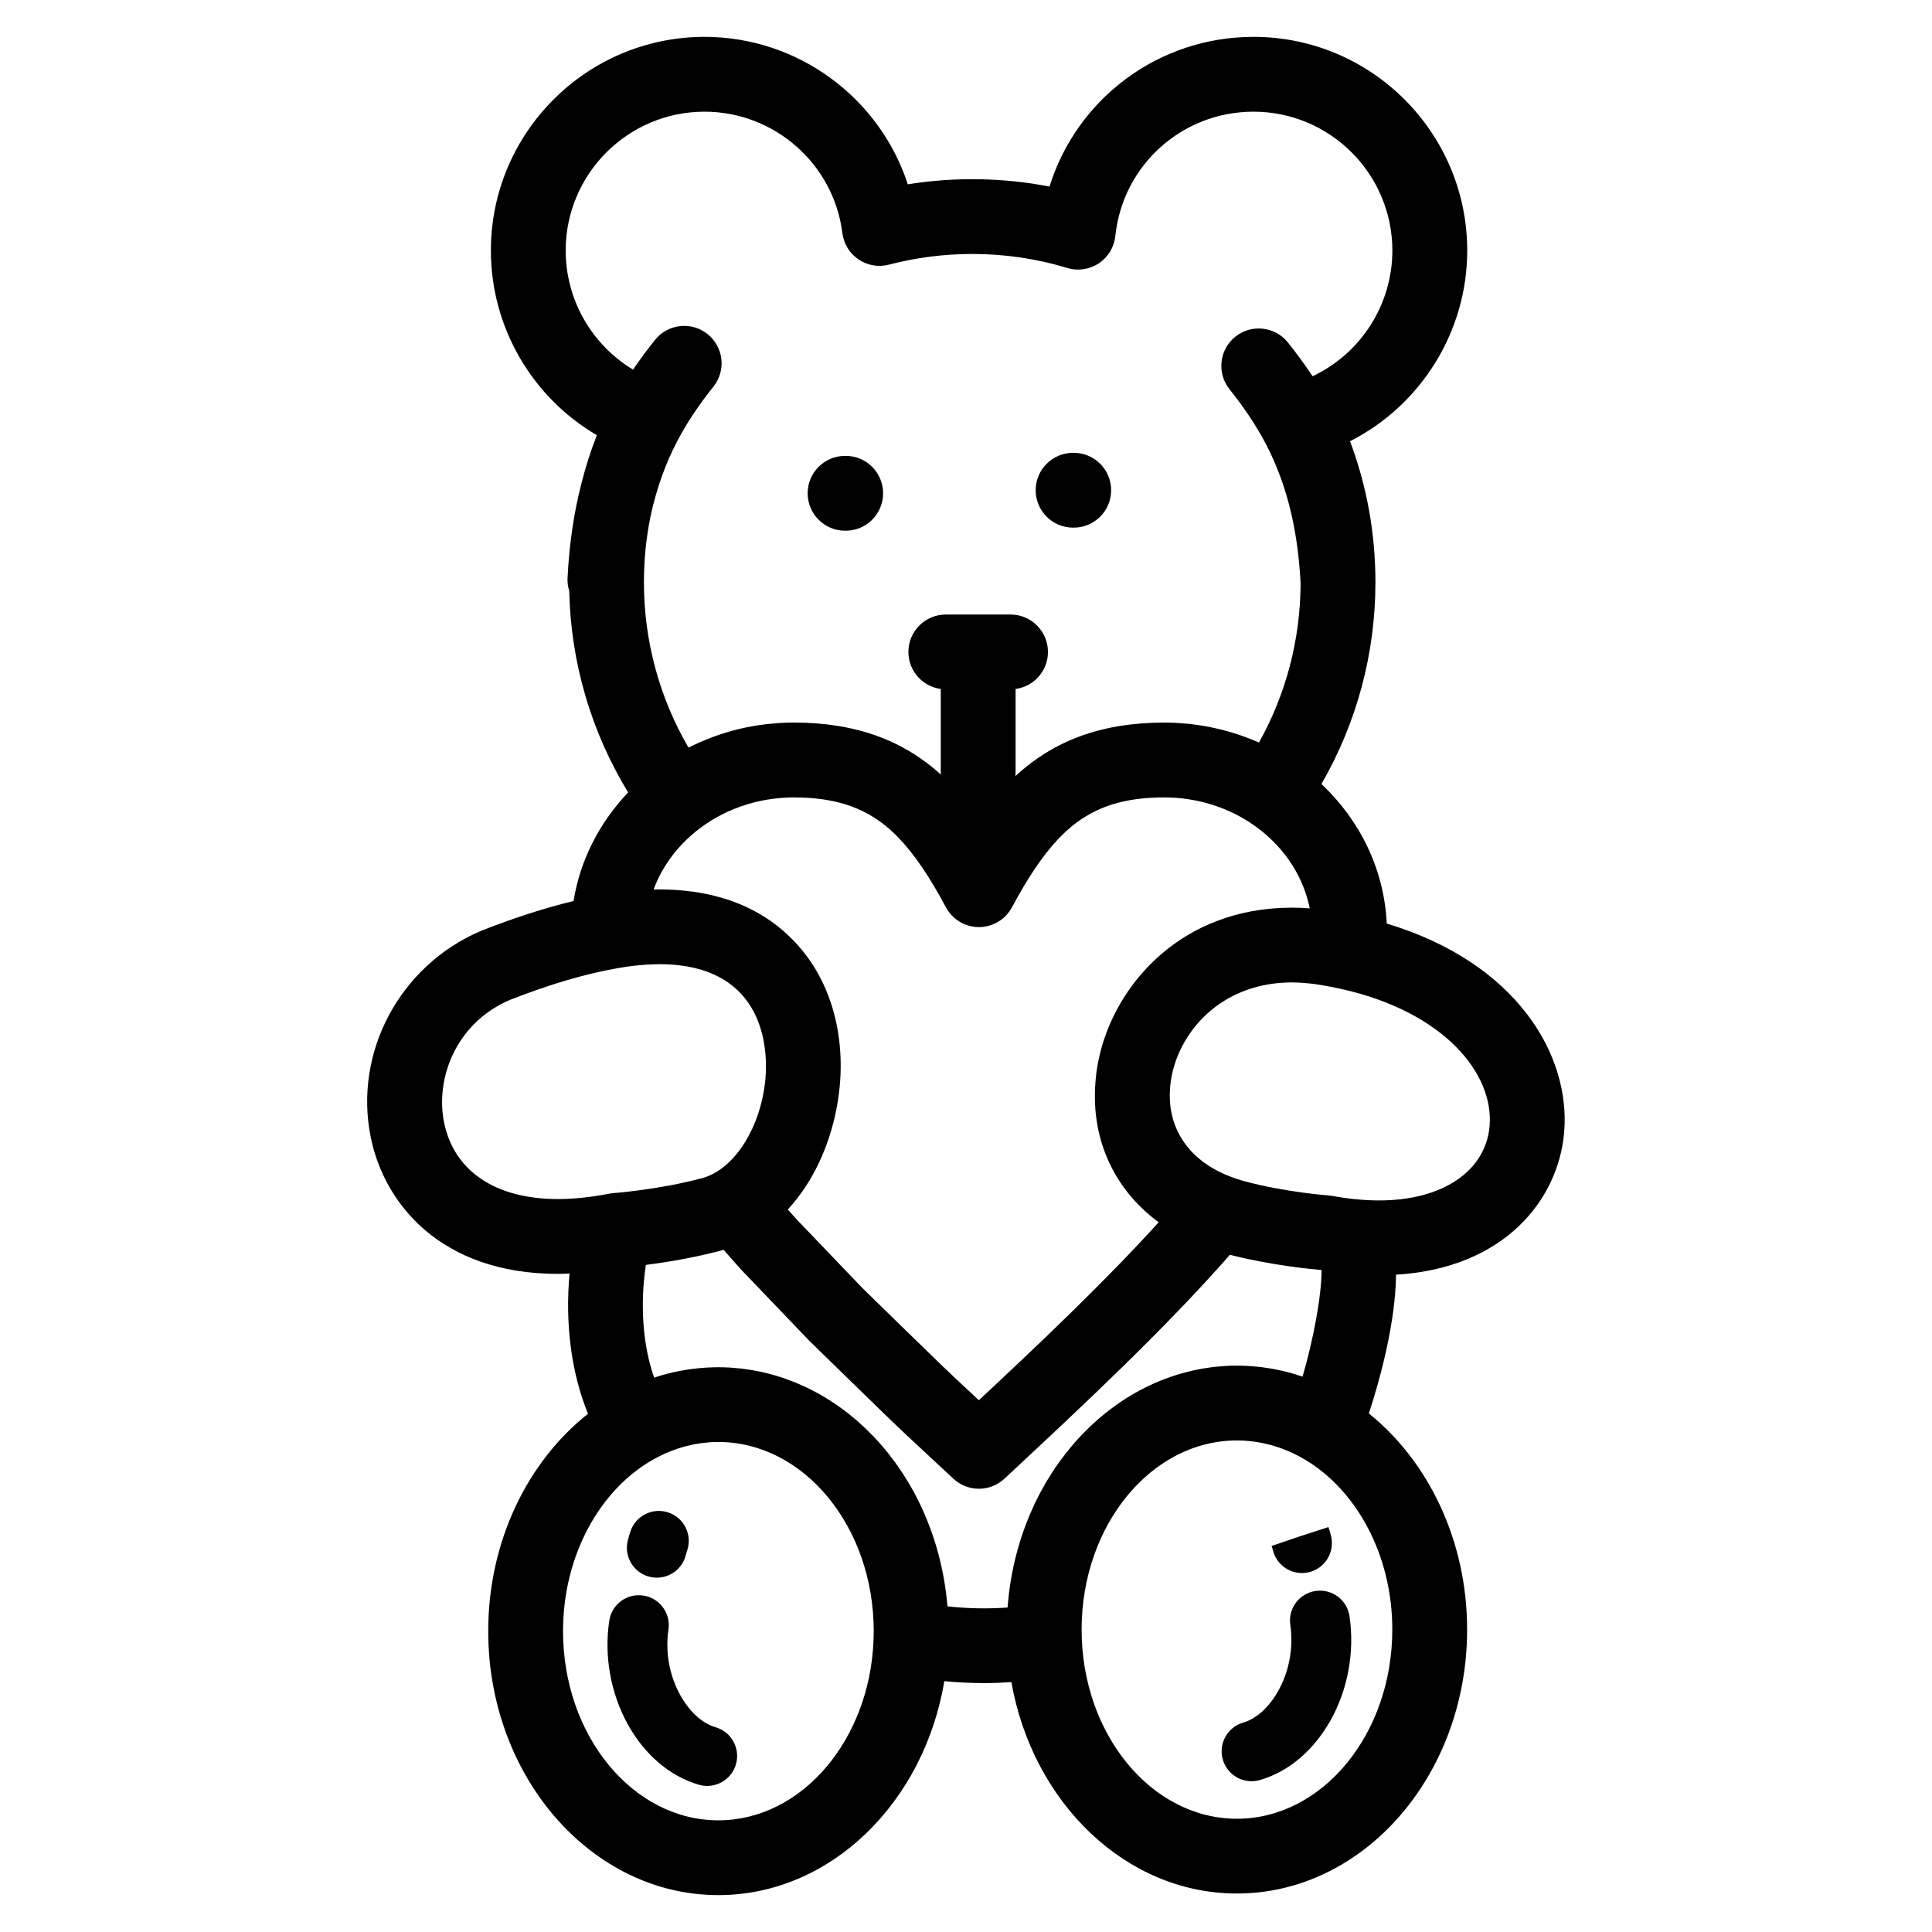 <?xml version="1.0" encoding="UTF-8"?>
<!-- Uploaded to: ICON Repo, www.iconrepo.com, Generator: ICON Repo Mixer Tools -->
<svg fill="#000000" width="800px" height="800px" version="1.1" viewBox="144 144 512 512" xmlns="http://www.w3.org/2000/svg">
 <g>
  <path d="m367.95 284.64h0.168c5.473 0 9.914-4.438 9.914-9.914 0-5.477-4.438-9.914-9.914-9.914h-0.168c-5.473 0-9.914 4.438-9.914 9.914 0 5.477 4.438 9.914 9.914 9.914z"/>
  <path d="m428.38 283.83h0.168c5.473 0 9.914-4.438 9.914-9.914 0-5.477-4.438-9.914-9.914-9.914h-0.168c-5.473 0-9.914 4.438-9.914 9.914 0 5.477 4.438 9.914 9.914 9.914z"/>
  <path d="m511.5 388.75c-0.668-14.414-7.156-27.426-17.305-36.98 9.367-16.223 14.309-34.625 14.309-53.441 0-12.941-2.262-25.477-6.731-37.398 18.715-9.492 31.055-28.945 31.055-50.539 0-31.223-25.398-56.621-56.621-56.621-25.266 0-46.848 16.426-54.078 39.672-12.258-2.383-25.129-2.598-37.551-0.598-7.461-22.875-29.02-39.074-53.867-39.074-31.223 0-56.621 25.398-56.621 56.621 0 20.359 10.945 38.91 28.078 48.934-1.668 4.269-3.055 8.656-4.164 13.117-1.844 7.191-3.129 15.344-3.598 24.715-0.062 1.207 0.109 2.367 0.449 3.453 0.402 18.906 5.769 37.258 15.613 53.395-7.523 7.894-12.703 17.812-14.473 28.77-7.559 1.828-15.707 4.445-24.344 7.844-0.09 0.035-0.184 0.074-0.27 0.109-21.488 9.199-33.73 32.23-29.109 54.77 3.578 17.445 18.488 36.09 49.605 36.09 1.004 0 2.031-0.039 3.059-0.082-1.219 13.355 0.492 26.422 4.898 37.152-15.961 12.629-26.449 33.738-26.449 57.613 0 38.57 27.355 69.953 60.98 69.953 29.688 0 54.477-24.445 59.895-56.699 3.531 0.34 7.055 0.512 10.547 0.512 2.398 0 4.809-0.102 7.219-0.262 5.644 31.922 30.297 56.027 59.766 56.027 33.641 0 61.008-31.379 61.008-69.953 0-23.664-10.309-44.605-26.039-57.27 3.008-9.156 7.086-24.23 7.199-36.773 28.66-1.703 43.039-19.801 44.559-37.758 1.727-20.391-12.496-44.902-47.02-55.297zm-22.25-4.137c-0.199-0.008-0.398-0.023-0.594-0.031-0.77-0.031-1.539-0.047-2.297-0.047-0.805 0-1.598 0.023-2.387 0.055-0.133 0.004-0.27 0.004-0.398 0.008-0.184 0.008-0.363 0.027-0.551 0.039-13.742 0.746-24.703 6.047-32.727 13.523-0.137 0.125-0.27 0.258-0.406 0.383-0.363 0.348-0.723 0.695-1.074 1.051-0.262 0.262-0.512 0.527-0.766 0.797-0.211 0.223-0.426 0.445-0.629 0.672-0.359 0.391-0.707 0.789-1.055 1.188-0.086 0.102-0.176 0.203-0.266 0.309-6.402 7.555-10.363 16.676-11.551 25.758-0.035 0.258-0.055 0.512-0.082 0.77-0.004 0.035-0.008 0.07-0.012 0.105-1.789 15.883 4.438 29.762 16.609 38.723-14.281 15.742-31.008 31.617-47.648 47.16-3.727-3.453-7.535-7-11.18-10.539-5.531-5.348-18.363-17.891-19.723-19.223l-17.531-18.309c-0.738-0.816-1.473-1.645-2.211-2.477 6.621-7.148 10.965-16.707 12.883-26.602 0.082-0.426 0.164-0.848 0.238-1.273 0.02-0.109 0.035-0.219 0.055-0.328 1.344-7.918 1.129-16.172-0.961-23.91-1.973-7.293-5.438-13.531-10.125-18.551-0.121-0.133-0.246-0.262-0.367-0.391-0.207-0.215-0.414-0.43-0.621-0.637-6.906-7.004-16.844-12.027-30.41-12.961-0.289-0.02-0.582-0.039-0.875-0.055-0.426-0.023-0.852-0.047-1.285-0.062-0.82-0.031-1.645-0.051-2.481-0.051-0.535 0-1.078 0.008-1.621 0.02 2.426-6.555 6.883-12.266 12.668-16.516 0.148-0.109 0.297-0.215 0.445-0.32 0.273-0.195 0.547-0.387 0.824-0.574 0.141-0.094 0.281-0.188 0.426-0.281 0.281-0.184 0.562-0.367 0.852-0.547 0.164-0.102 0.324-0.195 0.488-0.293 0.27-0.16 0.535-0.324 0.809-0.48s0.551-0.301 0.824-0.449c0.168-0.09 0.336-0.184 0.504-0.273 4.371-2.269 9.195-3.754 14.184-4.359 0.02-0.004 0.039-0.004 0.059-0.008 0.508-0.062 1.016-0.109 1.527-0.152 0.055-0.004 0.109-0.012 0.164-0.016 0.477-0.039 0.957-0.062 1.438-0.086 0.082-0.004 0.168-0.012 0.25-0.016 0.555-0.023 1.113-0.035 1.668-0.035 0.738 0 1.461 0.016 2.176 0.039 0.098 0.004 0.195 0.008 0.293 0.012 9.68 0.371 16.867 2.996 23.086 8.488 0.055 0.047 0.105 0.098 0.16 0.145 0.348 0.312 0.691 0.637 1.031 0.965 0.16 0.156 0.32 0.309 0.48 0.469 0.188 0.188 0.375 0.383 0.562 0.578 4.273 4.434 8.293 10.449 12.57 18.441 1.727 3.219 5.082 5.231 8.734 5.231h0.004c3.652 0 7.008-2.008 8.734-5.223 4.164-7.754 8.074-13.652 12.215-18.047 0.34-0.359 0.68-0.715 1.023-1.055 0.098-0.098 0.199-0.191 0.297-0.289 0.402-0.391 0.805-0.77 1.219-1.137 0.016-0.012 0.027-0.027 0.043-0.039 6.227-5.519 13.426-8.156 23.129-8.527 0.098-0.004 0.199-0.008 0.297-0.012 0.711-0.023 1.434-0.039 2.172-0.039 0.945 0 1.887 0.039 2.82 0.102 0.145 0.012 0.289 0.016 0.434 0.027 0.883 0.066 1.766 0.164 2.637 0.285 0.176 0.023 0.352 0.051 0.523 0.078 0.867 0.133 1.727 0.285 2.574 0.469 0.148 0.031 0.293 0.066 0.441 0.102 0.883 0.199 1.762 0.422 2.625 0.68 0.047 0.016 0.09 0.031 0.137 0.043 0.863 0.262 1.719 0.551 2.562 0.867 0.098 0.035 0.195 0.07 0.289 0.105 0.84 0.32 1.664 0.676 2.484 1.051 0.121 0.055 0.242 0.109 0.359 0.164 0.797 0.375 1.578 0.781 2.352 1.207 0.133 0.074 0.266 0.148 0.395 0.223 0.738 0.422 1.461 0.863 2.172 1.328 8.078 5.316 13.867 13.371 15.73 22.672-0.051-0.004-0.102-0.004-0.152-0.008-0.562-0.047-1.125-0.074-1.691-0.102zm-195.34-174.22c0-20.289 16.508-36.797 36.797-36.797 18.52 0 34.23 13.836 36.535 32.184 0.355 2.832 1.914 5.375 4.281 6.973 2.363 1.602 5.305 2.106 8.066 1.379 7.168-1.875 14.59-2.828 22.066-2.828 8.617 0 17.09 1.246 25.18 3.707 2.832 0.859 5.898 0.41 8.363-1.227 2.465-1.637 4.07-4.289 4.375-7.231 1.957-18.789 17.699-32.957 36.625-32.957 20.289 0 36.793 16.508 36.793 36.797 0 14.406-8.441 27.34-21.137 33.316-2.133-3.219-4.332-6.168-6.516-8.914-3.406-4.285-9.641-5-13.926-1.594s-5 9.641-1.594 13.926c9.012 11.34 17.523 25.426 18.852 51.414-0.035 14.836-3.832 29.352-11.023 42.234-0.48-0.215-0.977-0.402-1.461-0.605-0.309-0.125-0.613-0.258-0.922-0.383-0.574-0.227-1.152-0.438-1.73-0.645-0.379-0.137-0.758-0.273-1.145-0.402-0.551-0.184-1.102-0.359-1.656-0.531-0.43-0.133-0.855-0.258-1.289-0.379-0.531-0.148-1.062-0.293-1.598-0.43-0.469-0.117-0.945-0.23-1.418-0.336-0.512-0.117-1.02-0.23-1.535-0.336-0.52-0.105-1.039-0.195-1.562-0.289-0.48-0.082-0.965-0.172-1.449-0.246-0.578-0.086-1.156-0.156-1.738-0.227-0.441-0.055-0.883-0.113-1.328-0.16-0.672-0.066-1.352-0.113-2.027-0.156-0.363-0.023-0.723-0.059-1.086-0.078-1.047-0.051-2.094-0.082-3.152-0.082-0.926 0-1.828 0.02-2.723 0.047-0.246 0.008-0.492 0.02-0.738 0.031-0.727 0.031-1.449 0.07-2.156 0.121-0.176 0.012-0.355 0.023-0.531 0.035-0.891 0.066-1.766 0.152-2.625 0.25-0.109 0.012-0.215 0.027-0.324 0.039-0.809 0.098-1.605 0.207-2.391 0.328-0.102 0.016-0.199 0.031-0.301 0.047-11.461 1.852-20.316 6.5-27.684 13.297 0.039-0.355 0.062-0.715 0.062-1.082v-22.02c4.84-0.652 8.578-4.793 8.578-9.812 0-5.473-4.438-9.914-9.914-9.914h-17.156c-5.473 0-9.914 4.438-9.914 9.914 0 5.019 3.734 9.16 8.578 9.812v22.02c0 0.227 0.02 0.445 0.035 0.668-7.277-6.578-16.008-11.074-27.254-12.887-0.082-0.012-0.164-0.023-0.246-0.039-0.805-0.125-1.621-0.238-2.453-0.34-0.094-0.012-0.184-0.023-0.277-0.035-0.867-0.098-1.75-0.184-2.644-0.254-0.168-0.012-0.344-0.023-0.512-0.035-0.715-0.051-1.441-0.09-2.172-0.121-0.242-0.012-0.484-0.02-0.73-0.027-0.895-0.031-1.801-0.051-2.727-0.051-1.145 0-2.285 0.039-3.414 0.102-0.277 0.016-0.551 0.043-0.828 0.059-0.895 0.062-1.785 0.137-2.668 0.234-0.258 0.027-0.512 0.062-0.77 0.094-0.969 0.121-1.934 0.262-2.887 0.426-0.148 0.027-0.297 0.047-0.445 0.074-2.34 0.422-4.629 0.965-6.863 1.641-0.012 0.004-0.02 0.008-0.031 0.012-1.031 0.312-2.043 0.652-3.051 1.016-0.281 0.102-0.555 0.207-0.836 0.312-0.711 0.27-1.414 0.551-2.113 0.844-0.398 0.168-0.797 0.332-1.191 0.508-0.5 0.223-0.996 0.461-1.488 0.699-0.43 0.207-0.871 0.395-1.297 0.609-7.738-13.297-11.805-28.348-11.805-43.789 0-5.828 0.566-11.547 1.676-17.129 3.336-15.895 9.902-26.121 16.758-34.75 3.406-4.285 2.691-10.523-1.598-13.926-4.285-3.406-10.523-2.691-13.926 1.598-1.938 2.438-3.887 5.031-5.793 7.84-10.91-6.57-17.852-18.492-17.852-31.562zm-2.031 251.37c-16.543 0-27.547-7.379-30.184-20.246-2.344-11.422 2.875-26.23 17.363-32.504 10.488-4.117 20.027-6.934 28.387-8.391 0.152-0.027 0.297-0.055 0.426-0.078 0.273-0.047 0.539-0.09 0.805-0.133 0.145-0.023 0.293-0.051 0.441-0.07 0.414-0.066 0.832-0.129 1.262-0.195 2.461-0.344 4.836-0.539 7.098-0.598 0.453-0.012 0.906-0.027 1.348-0.027h0.004c0.836 0 1.652 0.027 2.457 0.066 0.137 0.008 0.27 0.016 0.402 0.023 12.855 0.785 21.188 6.953 24.168 17.969 0.203 0.75 0.375 1.516 0.523 2.289 0.121 0.641 0.219 1.277 0.305 1.91 1.547 11.82-2.926 24.387-10.023 30.719-0.039 0.035-0.074 0.07-0.113 0.102-0.152 0.133-0.309 0.262-0.465 0.387-0.176 0.145-0.352 0.293-0.535 0.434-0.035 0.027-0.07 0.051-0.102 0.078-0.582 0.438-1.18 0.84-1.793 1.199-0.016 0.008-0.031 0.02-0.047 0.031-1.148 0.664-2.34 1.18-3.57 1.508-11.613 3.078-23.238 3.934-23.348 3.941-0.402 0.027-0.801 0.082-1.195 0.16-0.195 0.027-0.387 0.062-0.578 0.102-4.613 0.871-8.996 1.324-13.035 1.324zm42.484 164.64c-22.691 0-41.152-22.488-41.152-50.129 0-20.211 9.875-37.652 24.051-45.574 0.055-0.027 0.109-0.051 0.164-0.082 1.98-1.098 4.008-1.988 6.074-2.684 0.043-0.016 0.086-0.031 0.133-0.047 0.594-0.195 1.195-0.371 1.793-0.535 0.121-0.031 0.238-0.07 0.363-0.102 0.527-0.137 1.059-0.254 1.59-0.367 0.184-0.039 0.367-0.086 0.555-0.121 0.484-0.094 0.969-0.164 1.457-0.238 0.227-0.035 0.453-0.078 0.68-0.105 0.488-0.062 0.977-0.102 1.469-0.145 0.227-0.02 0.445-0.047 0.672-0.062 0.715-0.047 1.434-0.07 2.152-0.07 22.707 0 41.184 22.488 41.184 50.125 0 0.496-0.023 1.012-0.047 1.559-0.008 0.199 0 0.395 0.004 0.59-0.934 26.656-19.023 47.988-41.141 47.988zm178.61-50.547c0 27.641-18.473 50.129-41.18 50.129-22.695 0-41.156-22.488-41.156-50.129s18.461-50.125 41.156-50.125c0.746 0 1.488 0.027 2.231 0.074 0.281 0.02 0.555 0.051 0.836 0.078 0.453 0.043 0.91 0.082 1.359 0.141 0.328 0.043 0.656 0.102 0.98 0.152 0.402 0.062 0.805 0.129 1.203 0.207 0.328 0.066 0.652 0.141 0.977 0.215 0.41 0.094 0.816 0.191 1.223 0.301 0.293 0.078 0.586 0.16 0.875 0.246 0.465 0.137 0.93 0.285 1.391 0.445 0.219 0.074 0.434 0.148 0.652 0.227 0.613 0.223 1.223 0.465 1.832 0.723 0.059 0.027 0.121 0.051 0.184 0.074 1.449 0.629 2.875 1.359 4.273 2.191 0.039 0.023 0.082 0.043 0.121 0.062 13.637 8.18 23.043 25.266 23.043 44.988zm-26.566-67.91c-0.602-0.172-1.211-0.332-1.816-0.48-0.414-0.102-0.828-0.195-1.242-0.285-0.469-0.102-0.941-0.199-1.41-0.289-0.406-0.078-0.812-0.16-1.223-0.23-0.805-0.137-1.609-0.254-2.414-0.352-0.32-0.039-0.641-0.066-0.961-0.102-0.629-0.066-1.258-0.121-1.891-0.164-0.301-0.02-0.602-0.043-0.906-0.059-0.914-0.047-1.832-0.082-2.75-0.082-1.023 0-2.043 0.031-3.055 0.09-0.34 0.02-0.676 0.059-1.016 0.086-0.672 0.051-1.34 0.098-2.004 0.176-0.402 0.047-0.797 0.109-1.195 0.164-0.594 0.082-1.191 0.16-1.781 0.262-0.422 0.074-0.84 0.164-1.262 0.246-0.559 0.109-1.117 0.215-1.668 0.344-0.43 0.098-0.855 0.215-1.285 0.324-0.531 0.137-1.066 0.27-1.594 0.422-0.434 0.125-0.859 0.266-1.289 0.398-0.516 0.164-1.027 0.324-1.539 0.504-0.43 0.148-0.855 0.312-1.285 0.473-0.496 0.188-0.996 0.375-1.488 0.578-0.426 0.176-0.848 0.359-1.27 0.543-0.48 0.211-0.961 0.426-1.438 0.652-0.422 0.199-0.836 0.406-1.254 0.613-0.469 0.234-0.934 0.477-1.395 0.723-0.41 0.223-0.82 0.449-1.227 0.68-0.453 0.258-0.906 0.523-1.352 0.797-0.402 0.242-0.801 0.492-1.199 0.746-0.441 0.281-0.879 0.574-1.312 0.867-0.391 0.266-0.781 0.531-1.164 0.805-0.43 0.305-0.852 0.621-1.273 0.938-0.379 0.285-0.758 0.57-1.129 0.863-0.414 0.328-0.82 0.664-1.227 1.004-0.367 0.305-0.734 0.605-1.094 0.922-0.402 0.348-0.797 0.711-1.188 1.074-0.352 0.32-0.703 0.637-1.047 0.969-0.391 0.375-0.77 0.762-1.152 1.145-0.336 0.336-0.672 0.668-1 1.012-0.379 0.402-0.75 0.816-1.121 1.227-0.312 0.348-0.633 0.688-0.938 1.043-0.375 0.434-0.738 0.887-1.105 1.332-0.285 0.348-0.578 0.688-0.859 1.043-0.398 0.504-0.777 1.023-1.164 1.539-0.234 0.312-0.477 0.621-0.707 0.938-0.598 0.832-1.18 1.68-1.746 2.543-0.211 0.32-0.406 0.656-0.613 0.984-0.352 0.559-0.711 1.117-1.047 1.688-0.234 0.398-0.457 0.809-0.688 1.215-0.289 0.512-0.586 1.023-0.867 1.547-0.23 0.434-0.445 0.875-0.672 1.312-0.262 0.512-0.523 1.02-0.773 1.539-0.219 0.453-0.422 0.914-0.629 1.375-0.234 0.52-0.473 1.031-0.695 1.559-0.199 0.473-0.391 0.953-0.582 1.43-0.211 0.527-0.426 1.051-0.625 1.582-0.184 0.488-0.355 0.98-0.531 1.477-0.188 0.535-0.379 1.07-0.555 1.609-0.164 0.5-0.32 1.008-0.473 1.512-0.168 0.547-0.332 1.094-0.484 1.645-0.145 0.512-0.281 1.027-0.414 1.547-0.145 0.559-0.285 1.117-0.418 1.68-0.121 0.523-0.238 1.047-0.352 1.574-0.121 0.566-0.234 1.137-0.344 1.711-0.102 0.531-0.195 1.066-0.289 1.602-0.098 0.578-0.188 1.16-0.273 1.746-0.078 0.539-0.152 1.078-0.223 1.621-0.074 0.59-0.137 1.188-0.199 1.781-0.055 0.547-0.109 1.09-0.152 1.641-0.02 0.215-0.047 0.43-0.062 0.648-5.305 0.371-10.566 0.27-15.918-0.309-0.008-0.09-0.02-0.176-0.027-0.266-0.047-0.523-0.105-1.039-0.16-1.559-0.062-0.613-0.125-1.23-0.203-1.84-0.066-0.531-0.152-1.055-0.23-1.582-0.09-0.59-0.176-1.184-0.277-1.77-0.094-0.531-0.195-1.055-0.297-1.582-0.109-0.57-0.223-1.145-0.344-1.711-0.113-0.527-0.238-1.051-0.363-1.574-0.133-0.555-0.266-1.109-0.41-1.656-0.137-0.523-0.281-1.043-0.43-1.559-0.152-0.539-0.312-1.074-0.477-1.609-0.16-0.516-0.324-1.027-0.492-1.535-0.176-0.527-0.352-1.047-0.539-1.566-0.18-0.504-0.363-1.008-0.555-1.504-0.195-0.512-0.398-1.02-0.602-1.527-0.199-0.492-0.402-0.98-0.609-1.469-0.215-0.5-0.438-0.992-0.664-1.488-0.219-0.48-0.438-0.961-0.668-1.434-0.234-0.484-0.48-0.965-0.723-1.445-0.238-0.465-0.473-0.93-0.719-1.391-0.254-0.473-0.523-0.941-0.789-1.406-0.254-0.449-0.504-0.898-0.77-1.34-0.277-0.465-0.566-0.918-0.855-1.375-0.27-0.43-0.531-0.859-0.809-1.277-0.305-0.461-0.621-0.91-0.934-1.363-0.277-0.402-0.547-0.805-0.832-1.199-0.344-0.473-0.703-0.934-1.059-1.398-0.27-0.355-0.535-0.715-0.809-1.066-0.625-0.789-1.27-1.562-1.926-2.316-0.262-0.301-0.539-0.586-0.805-0.883-0.418-0.461-0.828-0.926-1.254-1.371-0.312-0.328-0.637-0.641-0.957-0.961-0.395-0.398-0.789-0.801-1.195-1.188-0.336-0.32-0.684-0.629-1.027-0.941-0.398-0.363-0.797-0.734-1.207-1.086-0.355-0.309-0.723-0.605-1.086-0.906-0.41-0.34-0.816-0.68-1.234-1.008-0.371-0.293-0.75-0.57-1.125-0.852-0.422-0.316-0.844-0.633-1.273-0.938-0.383-0.273-0.773-0.535-1.16-0.797-0.434-0.293-0.871-0.586-1.312-0.867-0.395-0.25-0.793-0.492-1.195-0.734-0.449-0.27-0.898-0.539-1.355-0.797-0.406-0.23-0.812-0.453-1.223-0.672-0.461-0.246-0.926-0.488-1.395-0.723-0.414-0.207-0.828-0.41-1.246-0.605-0.477-0.227-0.957-0.441-1.438-0.652-0.422-0.184-0.84-0.363-1.266-0.539-0.492-0.199-0.984-0.391-1.484-0.578-0.426-0.16-0.852-0.32-1.281-0.469-0.508-0.176-1.02-0.34-1.531-0.5-0.43-0.137-0.855-0.273-1.289-0.395-0.527-0.152-1.059-0.285-1.59-0.422-0.426-0.109-0.852-0.223-1.281-0.32-0.555-0.125-1.109-0.234-1.668-0.344-0.418-0.082-0.832-0.172-1.254-0.242-0.59-0.102-1.184-0.18-1.781-0.262-0.395-0.055-0.789-0.117-1.188-0.164-0.664-0.074-1.332-0.125-2-0.176-0.336-0.023-0.672-0.062-1.008-0.082-1.008-0.059-2.023-0.09-3.047-0.09-0.949 0-1.895 0.035-2.836 0.082-0.207 0.012-0.418 0.023-0.625 0.039-4.621 0.293-9.148 1.168-13.547 2.633-2.984-8.473-3.789-19.148-2.199-29.867 5.141-0.66 12.473-1.832 19.953-3.812 0.223-0.059 0.438-0.137 0.66-0.199 1.523 1.758 3.059 3.496 4.594 5.195 0.062 0.07 0.129 0.141 0.195 0.211l17.746 18.531c0.074 0.078 0.152 0.156 0.23 0.23 0.141 0.137 14.062 13.75 19.902 19.398 4.211 4.09 8.562 8.121 12.77 12.023 1.82 1.688 3.641 3.371 5.449 5.066 1.906 1.781 4.336 2.672 6.769 2.672 2.426 0 4.856-0.887 6.758-2.66 20.75-19.332 42.141-39.277 59.758-59.344 11.062 2.82 21.531 3.801 24.094 4.008 0.066 0.012 0.133 0.02 0.195 0.031 0.027 6.754-2.234 18.73-5.039 28.246-0.633-0.215-1.266-0.414-1.906-0.605-0.289-0.098-0.586-0.176-0.883-0.262zm52.355-65.566c-1.016 11.996-12.5 19.75-29.258 19.75-3.891 0-8.07-0.402-12.422-1.199-0.359-0.066-0.727-0.109-1.09-0.137-0.109-0.008-11.082-0.805-22.043-3.711-1.523-0.406-2.953-0.895-4.316-1.441-0.375-0.148-0.738-0.301-1.102-0.461-0.414-0.184-0.82-0.371-1.219-0.566-0.297-0.145-0.594-0.293-0.883-0.445-0.402-0.215-0.793-0.438-1.18-0.668-0.277-0.164-0.555-0.328-0.824-0.5-0.348-0.223-0.676-0.453-1.004-0.688-0.289-0.203-0.582-0.41-0.855-0.621-0.262-0.199-0.508-0.41-0.758-0.621-0.316-0.266-0.637-0.531-0.938-0.812-0.16-0.148-0.309-0.309-0.469-0.461-0.355-0.352-0.715-0.707-1.043-1.078-0.051-0.055-0.094-0.113-0.145-0.172-2.57-2.949-4.231-6.438-4.891-10.316-0.016-0.074-0.031-0.148-0.043-0.223-0.082-0.508-0.133-1.031-0.18-1.555-0.02-0.195-0.043-0.387-0.055-0.586-0.031-0.473-0.035-0.953-0.035-1.434-0.004-0.25-0.008-0.5 0-0.754 0.012-0.48 0.047-0.965 0.086-1.457 0.02-0.246 0.039-0.492 0.066-0.742 0.07-0.648 0.156-1.301 0.277-1.961 1.031-5.664 3.969-11.527 8.723-16.172 0.059-0.055 0.117-0.109 0.176-0.168 0.238-0.23 0.484-0.457 0.734-0.684 0.168-0.152 0.34-0.297 0.512-0.445 0.148-0.129 0.297-0.258 0.449-0.383 0.297-0.242 0.598-0.484 0.902-0.719 0.039-0.031 0.074-0.059 0.113-0.09 4.695-3.551 10.68-5.957 17.781-6.422 0.832-0.055 1.672-0.09 2.539-0.09 1.297 0 2.633 0.086 3.977 0.215 0.672 0.062 1.34 0.117 2.016 0.215 0.207 0.031 0.414 0.062 0.621 0.094 0.102 0.016 0.207 0.031 0.309 0.047 0.465 0.066 0.93 0.133 1.395 0.219 0.055 0.012 0.105 0.02 0.16 0.027 0.785 0.133 1.555 0.281 2.316 0.43 0.652 0.133 1.332 0.281 2.066 0.445 0.09 0.02 0.18 0.027 0.266 0.047 27.293 6.109 40.434 22.5 39.266 36.293z"/>
  <path d="m333.61 601.73c-7.383-2.125-14.281-13.648-12.461-25.887 0.645-4.332-2.348-8.367-6.68-9.008-4.348-0.648-8.367 2.348-9.008 6.68-2.875 19.359 7.781 38.855 23.758 43.461 0.734 0.211 1.473 0.312 2.199 0.312 3.445 0 6.617-2.262 7.617-5.738 1.211-4.215-1.215-8.609-5.426-9.82z"/>
  <path d="m316.29 561.9c0.598 0.137 1.195 0.203 1.781 0.203 3.613 0 6.879-2.484 7.723-6.156 0.07-0.305 0.207-0.73 0.332-1.109 1.379-4.156-0.875-8.645-5.031-10.023s-8.645 0.875-10.023 5.031c-0.242 0.73-0.52 1.602-0.734 2.547-0.984 4.269 1.684 8.527 5.953 9.508z"/>
  <path d="m492.64 565.62c-4.332 0.637-7.332 4.664-6.695 8.996 1.797 12.25-5.09 23.762-12.449 25.871-4.211 1.207-6.644 5.598-5.438 9.809 0.996 3.481 4.172 5.746 7.617 5.746 0.723 0 1.457-0.098 2.188-0.309 15.949-4.57 26.613-24.047 23.773-43.418-0.637-4.332-4.652-7.328-8.996-6.695z"/>
  <path d="m489.03 560.87c0.582 0 1.172-0.062 1.762-0.199 4.273-0.969 6.949-5.215 5.981-9.488-0.223-0.977-0.5-1.812-0.723-2.488l-7.547 2.441-7.508 2.555c0.133 0.398 0.258 0.777 0.309 1 0.832 3.684 4.102 6.18 7.727 6.18z"/>
 </g>
</svg>